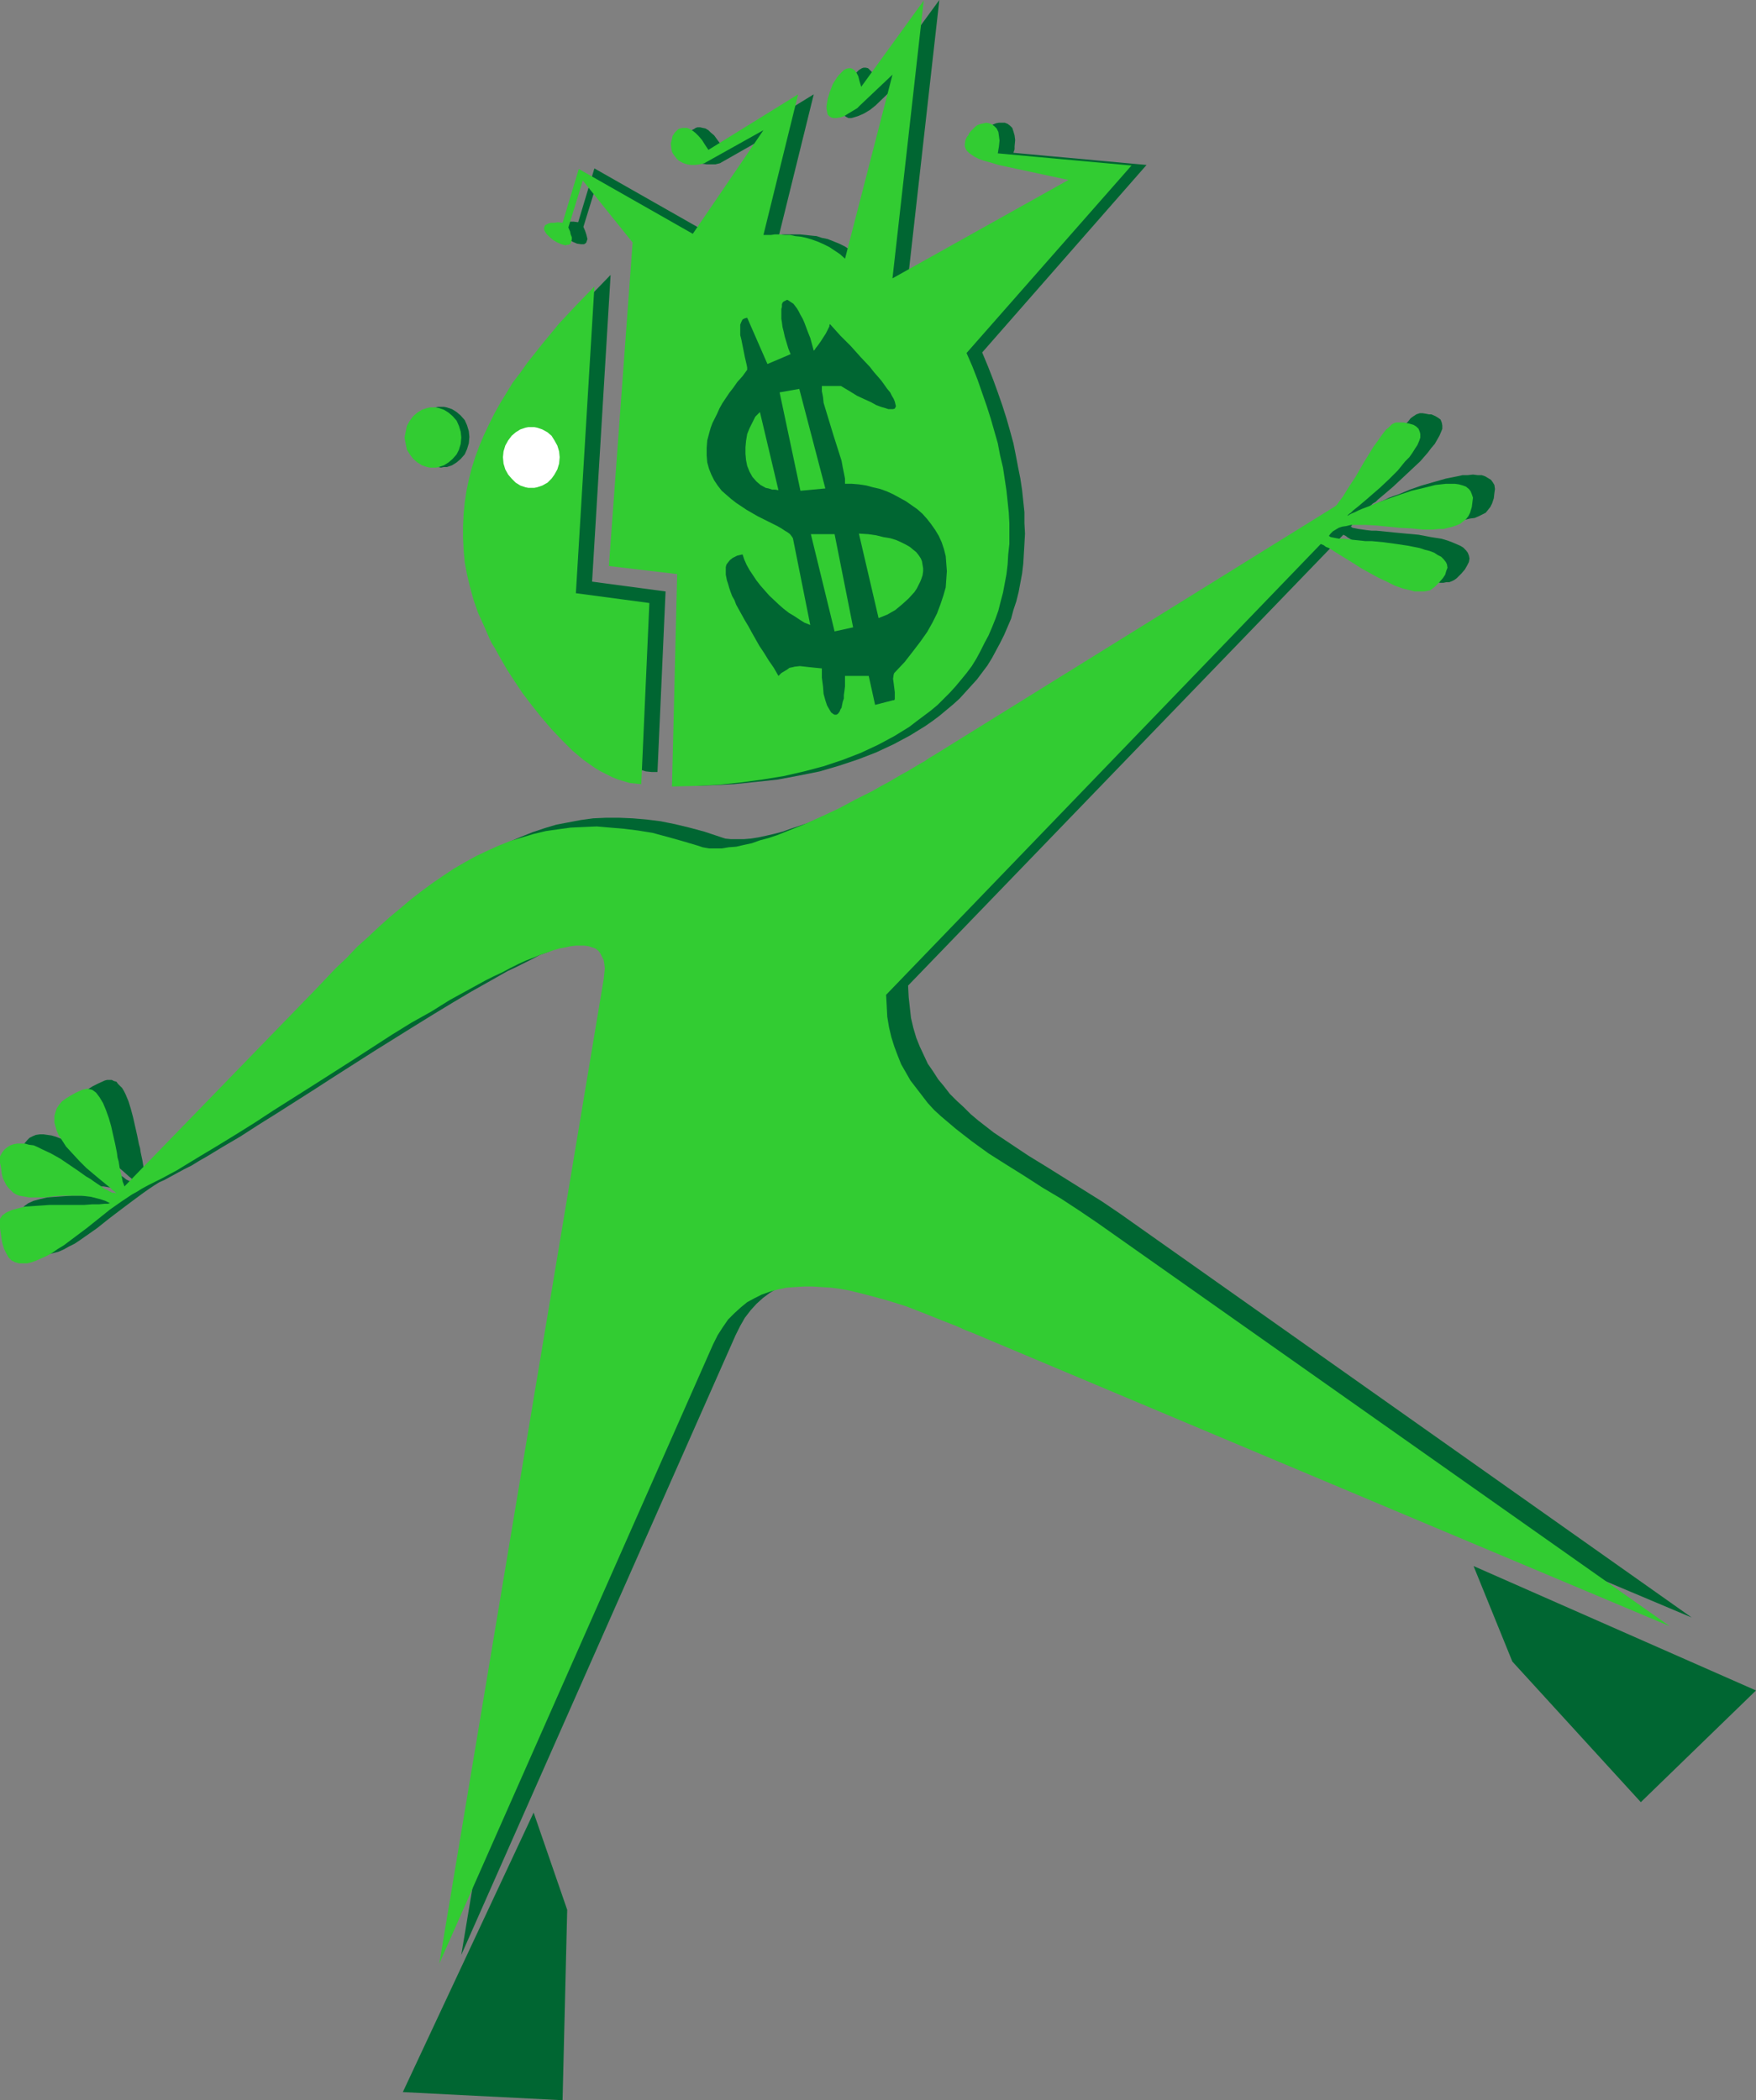 <?xml version="1.0" encoding="UTF-8" standalone="no"?>
<svg
   version="1.0"
   width="129.724mm"
   height="155.166mm"
   id="svg16"
   sodipodi:docname="Money Man.wmf"
   xmlns:inkscape="http://www.inkscape.org/namespaces/inkscape"
   xmlns:sodipodi="http://sodipodi.sourceforge.net/DTD/sodipodi-0.dtd"
   xmlns="http://www.w3.org/2000/svg"
   xmlns:svg="http://www.w3.org/2000/svg">
  <rect width="100%" height="100%" fill="#808080" stroke="none"/>
  <sodipodi:namedview
     id="namedview16"
     pagecolor="#ffffff"
     bordercolor="#000000"
     borderopacity="0.25"
     inkscape:showpageshadow="2"
     inkscape:pageopacity="0.0"
     inkscape:pagecheckerboard="0"
     inkscape:deskcolor="#d1d1d1"
     inkscape:document-units="mm" />
  <defs
     id="defs1">
    <pattern
       id="WMFhbasepattern"
       patternUnits="userSpaceOnUse"
       width="6"
       height="6"
       x="0"
       y="0" />
  </defs>
  <path
     style="fill:#006632;fill-opacity:1;fill-rule:evenodd;stroke:none"
     d="m 123.139,113.606 h 0.808 l 0.808,0.162 1.454,0.485 1.293,0.808 1.131,0.97 1.131,1.293 0.646,1.454 0.485,1.616 0.162,1.616 -0.162,1.778 -0.485,1.616 -0.646,1.454 -1.131,1.293 -1.131,0.97 -1.293,0.808 -1.454,0.485 h -0.808 l -0.808,0.162 -0.808,-0.162 h -0.808 l -1.454,-0.485 -1.293,-0.808 -1.131,-0.97 -0.97,-1.293 -0.808,-1.454 -0.323,-1.616 -0.323,-1.778 0.323,-1.616 0.323,-1.616 0.808,-1.454 0.97,-1.293 1.131,-0.97 1.293,-0.808 1.454,-0.485 0.808,-0.162 z"
     id="path1" />
  <path
     style="fill:#006632;fill-opacity:1;fill-rule:evenodd;stroke:none"
     d="m 165.317,162.41 5.171,-85.649 -5.01,5.171 -4.848,5.171 -4.686,5.494 -4.202,5.494 -2.101,2.747 -1.939,2.747 -1.778,2.909 -1.778,2.909 -1.616,2.909 -1.616,2.909 -1.293,3.07 -1.293,3.07 -1.131,3.07 -0.97,3.07 -0.808,3.07 -0.646,3.232 -0.646,3.232 -0.323,3.232 -0.162,3.232 v 3.394 l 0.323,3.394 0.323,3.394 0.646,3.394 0.808,3.555 0.97,3.555 1.293,3.555 1.454,3.717 1.778,3.555 0.646,1.293 0.646,1.454 1.616,2.909 1.939,3.07 2.101,3.232 2.262,3.232 2.586,3.555 2.586,3.232 2.747,3.232 2.909,3.232 3.07,2.747 3.07,2.747 1.616,1.131 1.616,1.131 1.616,0.97 1.616,0.808 1.616,0.808 1.616,0.646 1.616,0.485 1.616,0.485 1.616,0.162 h 1.616 l 2.262,-50.42 z"
     id="path2" />
  <path
     style="fill:#006632;fill-opacity:1;fill-rule:evenodd;stroke:none"
     d="m 227.209,26.341 -25.048,15.352 -0.97,-1.454 -0.97,-1.293 -0.808,-1.131 -0.97,-0.808 -0.646,-0.646 -0.808,-0.485 -0.808,-0.162 -0.646,-0.162 h -0.808 l -0.485,0.162 -0.485,0.323 -0.646,0.323 -0.323,0.485 -0.323,0.485 -0.323,0.646 -0.162,0.646 -0.323,1.293 0.162,1.454 0.485,1.454 0.323,0.646 0.485,0.646 0.646,0.485 0.646,0.485 0.808,0.323 0.97,0.323 1.131,0.162 h 1.131 1.293 l 1.293,-0.323 16.483,-9.373 -19.715,28.927 -31.835,-18.099 -4.525,15.029 -1.293,-0.162 h -1.131 l -0.808,0.162 -0.646,0.162 -0.646,0.323 -0.323,0.162 -0.162,0.485 -0.162,0.323 v 0.323 l 0.162,0.485 0.485,0.808 0.97,0.97 0.97,0.808 1.131,0.646 1.131,0.485 1.131,0.162 h 0.485 0.323 l 0.323,-0.162 0.323,-0.323 0.162,-0.485 0.162,-0.485 -0.162,-0.646 -0.162,-0.646 -0.323,-0.97 -0.485,-1.131 4.04,-13.09 14.059,17.291 -6.626,90.335 19.069,2.262 -1.454,59.308 6.464,-0.162 6.464,-0.323 6.302,-0.646 5.979,-0.646 5.979,-1.131 5.656,-1.131 5.494,-1.616 5.333,-1.778 5.01,-1.939 4.848,-2.262 4.525,-2.424 4.202,-2.586 2.101,-1.454 1.939,-1.454 1.939,-1.616 1.939,-1.616 1.778,-1.616 1.616,-1.778 1.616,-1.778 1.616,-1.778 1.454,-1.939 1.454,-1.939 1.293,-2.101 1.131,-2.101 1.131,-2.101 1.131,-2.262 0.97,-2.262 0.97,-2.262 0.646,-2.424 0.808,-2.424 0.646,-2.586 0.485,-2.586 0.485,-2.586 0.323,-2.747 0.162,-2.747 0.162,-2.747 0.162,-2.909 -0.162,-2.909 v -3.07 l -0.323,-3.07 -0.323,-3.07 -0.485,-3.232 -0.646,-3.232 -0.646,-3.394 -0.646,-3.232 -0.97,-3.555 -0.97,-3.394 -1.131,-3.555 -1.293,-3.717 -1.293,-3.555 -1.454,-3.717 -1.616,-3.878 45.894,-52.359 -37.168,-3.394 0.323,-0.97 v -0.808 l 0.162,-1.778 -0.162,-1.293 -0.323,-1.131 -0.323,-0.97 -0.646,-0.646 -0.646,-0.485 -0.808,-0.323 h -0.808 -0.808 l -0.808,0.162 -0.808,0.323 -0.808,0.485 -0.646,0.646 -0.485,0.646 -0.485,0.808 -0.485,0.808 -0.485,0.97 -0.162,0.97 v 0.646 l 0.162,0.646 0.323,0.485 0.646,0.646 0.646,0.485 0.97,0.646 1.131,0.485 1.616,0.646 1.778,0.485 2.101,0.646 19.554,4.363 L 253.55,77.569 262.276,0 l -17.614,24.079 -0.323,-1.616 -0.323,-1.293 -0.485,-0.97 -0.646,-0.646 -0.485,-0.485 -0.646,-0.162 h -0.646 l -0.485,0.162 -0.808,0.485 -0.485,0.485 -0.646,0.646 -0.646,0.808 -1.131,1.778 -0.808,2.101 -0.808,2.101 -0.162,0.97 v 0.97 0.808 0.808 l 0.323,0.646 0.323,0.646 0.485,0.323 0.646,0.323 h 0.808 l 1.131,-0.323 0.97,-0.323 1.454,-0.646 1.616,-0.97 0.808,-0.646 0.808,-0.646 9.05,-8.726 -13.251,51.389 -1.454,-1.293 -1.454,-0.97 -1.454,-0.97 -1.616,-0.808 -1.616,-0.646 -1.616,-0.646 -1.616,-0.323 -1.454,-0.485 -1.616,-0.162 -1.454,-0.162 -1.616,-0.162 h -1.293 -1.293 -1.131 -1.131 l -0.97,0.162 z"
     id="path3" />
  <path
     style="fill:#006632;fill-opacity:1;fill-rule:evenodd;stroke:none"
     d="m 253.55,275.208 121.523,-125.888 0.646,0.323 0.646,0.485 0.808,0.485 0.808,0.485 1.939,1.131 1.939,1.293 2.262,1.293 2.262,1.293 4.686,2.747 2.424,1.131 2.262,0.97 2.262,0.808 2.101,0.646 0.97,0.162 0.97,0.162 h 0.97 l 0.808,-0.162 h 0.808 l 0.808,-0.323 0.646,-0.323 0.646,-0.485 1.293,-1.293 0.97,-1.131 0.646,-1.131 0.485,-0.97 0.162,-0.97 -0.162,-0.808 -0.323,-0.808 -0.485,-0.646 -0.808,-0.808 -0.808,-0.485 -1.131,-0.485 -1.131,-0.485 -1.293,-0.485 -1.616,-0.485 -3.07,-0.485 -3.394,-0.646 -3.555,-0.323 -3.394,-0.323 -1.616,-0.162 -1.616,-0.162 -1.616,-0.162 h -1.293 l -1.454,-0.162 -1.131,-0.162 -1.131,-0.162 -0.808,-0.162 -0.808,-0.162 -0.485,-0.323 0.485,-0.646 0.646,-0.646 0.808,-0.485 0.808,-0.485 1.131,-0.323 0.97,-0.162 1.293,-0.162 1.293,-0.162 h 2.747 l 3.07,0.162 3.232,0.323 3.232,0.323 3.394,0.323 3.07,0.162 h 3.07 l 1.454,-0.162 h 1.293 l 1.293,-0.323 1.293,-0.162 1.131,-0.485 0.97,-0.485 0.97,-0.485 0.646,-0.808 0.646,-0.808 0.485,-0.97 0.485,-1.454 0.162,-1.454 0.162,-1.131 -0.162,-1.131 -0.485,-0.808 -0.485,-0.646 -0.808,-0.485 -0.808,-0.485 -0.97,-0.323 h -1.131 l -1.293,-0.162 -1.454,0.162 h -1.454 l -1.454,0.323 -3.232,0.646 -3.394,0.97 -3.394,0.97 -3.232,1.131 -3.07,1.293 -1.454,0.485 -1.293,0.485 -1.293,0.646 -1.131,0.485 -0.808,0.485 -0.97,0.323 -0.646,0.323 -0.485,0.162 v 0 -0.162 l 0.323,-0.162 0.485,-0.485 0.808,-0.485 0.646,-0.646 0.97,-0.808 0.97,-0.808 1.131,-0.97 1.131,-0.97 2.424,-2.262 2.586,-2.424 2.586,-2.424 2.101,-2.424 0.97,-1.293 0.97,-1.131 0.646,-1.131 0.646,-1.131 0.485,-1.131 0.323,-0.808 v -0.97 l -0.162,-0.808 -0.323,-0.808 -0.646,-0.485 -0.808,-0.485 -1.131,-0.485 h -0.646 l -0.808,-0.162 -0.97,-0.162 h -0.808 l -0.485,0.162 -0.485,0.162 -0.485,0.323 -0.485,0.323 -0.646,0.485 -0.485,0.646 -1.131,1.293 -1.293,1.778 -1.293,1.778 -2.586,4.04 -2.424,4.202 -1.131,1.939 -1.131,1.939 -1.131,1.454 -0.97,1.454 -0.485,0.485 -0.323,0.485 -0.323,0.323 -0.323,0.323 -111.989,69.489 -1.131,0.646 -1.293,0.808 -1.454,0.808 -1.454,0.97 -1.778,0.97 -1.778,0.97 -1.778,1.131 -2.101,1.131 -2.101,1.293 -2.101,1.131 -4.686,2.424 -4.686,2.424 -4.848,2.262 -5.171,2.262 -4.848,2.101 -2.424,0.808 -2.424,0.808 -2.262,0.808 -2.424,0.646 -2.101,0.485 -2.262,0.485 -2.101,0.323 -1.939,0.162 h -1.778 -1.778 l -1.616,-0.162 -1.454,-0.485 -4.363,-1.454 -4.202,-1.131 -4.04,-0.97 -4.04,-0.808 -3.878,-0.485 -3.878,-0.323 -3.717,-0.162 h -3.717 l -3.555,0.162 -3.555,0.485 -3.394,0.646 -3.394,0.646 -3.232,0.97 -3.394,1.131 -3.232,1.293 -3.07,1.293 -3.232,1.616 -3.07,1.616 -3.07,1.778 -3.07,1.939 -3.07,2.101 -2.909,2.262 -3.07,2.262 -2.909,2.586 -3.07,2.586 -2.909,2.586 -3.07,2.747 -2.909,2.909 -3.07,2.909 -3.07,3.07 -6.141,6.302 -52.843,54.46 -0.162,-0.485 -0.162,-0.646 -0.485,-1.616 -0.323,-1.939 -0.485,-2.262 -0.162,-1.131 -0.323,-1.131 -0.485,-2.424 -1.131,-5.01 -0.646,-2.424 -0.646,-2.101 -0.808,-1.939 -0.485,-0.97 -0.485,-0.808 -0.646,-0.646 -0.485,-0.485 -0.485,-0.646 -0.646,-0.162 -0.646,-0.323 h -0.646 -0.646 l -0.646,0.162 -1.778,0.808 -1.616,0.808 -1.293,0.808 -0.97,0.97 -0.808,0.97 -0.646,0.808 -0.485,1.131 -0.323,0.97 v 0.97 l 0.162,1.131 0.162,1.131 0.323,0.97 0.485,1.131 0.646,0.97 1.454,2.262 1.778,2.101 1.939,1.939 2.101,2.101 2.101,1.778 1.939,1.616 1.616,1.454 0.808,0.646 0.808,0.485 0.485,0.646 0.485,0.323 h -0.485 l -0.485,-0.162 -0.808,-0.323 -0.646,-0.323 -0.97,-0.485 -0.808,-0.646 -1.939,-1.293 -1.131,-0.646 -1.131,-0.808 -2.262,-1.616 -5.01,-3.394 -2.586,-1.454 -2.424,-1.131 -1.131,-0.485 -1.293,-0.485 -1.131,-0.323 -1.131,-0.162 -1.131,-0.162 h -0.97 l -1.131,0.162 -0.808,0.323 -0.97,0.485 -0.646,0.646 -0.808,0.97 -0.646,0.97 0.162,1.778 0.162,1.616 0.323,1.454 0.323,1.293 0.323,1.131 0.485,0.97 0.646,0.646 0.646,0.808 0.646,0.485 0.808,0.485 0.808,0.323 0.97,0.323 1.939,0.162 2.101,0.162 1.131,-0.162 h 1.131 l 2.424,-0.162 2.586,-0.162 2.586,-0.162 h 2.586 l 2.747,0.485 1.293,0.162 1.293,0.323 1.293,0.485 1.293,0.646 -0.485,0.162 H 35.552 l -1.616,0.162 -1.939,0.162 h -2.101 -4.686 -5.01 l -2.424,0.162 -2.262,0.162 -2.262,0.162 -2.101,0.485 -1.778,0.485 -1.454,0.646 -1.131,0.808 -0.323,0.485 -0.323,0.485 v 1.454 l 0.162,1.131 v 1.293 l 0.323,2.101 0.162,0.808 0.485,1.616 0.646,1.293 0.646,1.131 0.97,0.808 0.808,0.485 1.131,0.323 1.131,0.162 1.131,-0.162 1.293,-0.323 1.293,-0.323 1.454,-0.646 1.454,-0.808 1.616,-0.808 1.454,-0.97 1.616,-1.131 3.232,-2.262 3.232,-2.586 3.394,-2.586 3.232,-2.424 3.07,-2.262 1.616,-1.131 1.454,-0.97 1.293,-0.808 1.454,-0.646 1.778,-0.97 1.778,-0.97 2.101,-1.131 1.939,-0.97 2.101,-1.293 2.262,-1.293 4.525,-2.747 4.686,-2.747 5.01,-3.232 5.171,-3.232 5.333,-3.394 5.333,-3.394 5.494,-3.555 11.15,-7.11 11.15,-6.949 5.494,-3.394 5.333,-3.232 5.171,-3.07 5.171,-2.909 4.848,-2.747 2.424,-1.131 2.262,-1.131 2.262,-1.131 2.101,-1.131 2.262,-0.808 1.939,-0.97 1.939,-0.808 1.939,-0.646 1.778,-0.646 1.778,-0.485 1.616,-0.323 1.454,-0.323 1.454,-0.162 h 1.293 1.293 l 1.131,0.162 0.97,0.323 0.808,0.485 0.808,0.485 0.646,0.646 0.485,0.97 0.323,0.97 0.162,1.131 0.162,1.293 -0.162,1.454 -0.162,1.454 -45.894,275.046 76.598,-173.075 1.293,-2.586 1.293,-2.262 1.616,-2.101 1.616,-1.778 1.778,-1.616 1.939,-1.454 1.939,-1.131 2.101,-0.97 2.101,-0.808 2.262,-0.646 2.424,-0.323 2.424,-0.323 2.424,-0.162 h 2.424 l 2.586,0.162 2.586,0.162 2.586,0.485 2.586,0.485 5.333,1.131 5.171,1.454 5.171,1.778 5.01,1.778 4.848,1.939 4.525,1.778 2.101,0.97 2.101,0.808 194.728,82.094 -159.661,-112.798 -5.01,-3.394 -5.171,-3.232 -5.171,-3.232 -5.171,-3.232 -5.01,-3.07 -4.848,-3.232 -4.848,-3.232 -4.363,-3.394 -2.101,-1.778 -1.939,-1.939 -1.939,-1.778 -1.939,-1.939 -1.616,-2.101 -1.616,-1.939 -1.454,-2.262 -1.454,-2.101 -1.131,-2.424 -1.131,-2.424 -0.97,-2.424 -0.808,-2.747 -0.646,-2.747 -0.323,-2.909 -0.323,-2.909 z"
     id="path4" />
  <path
     style="fill:#32cc32;fill-opacity:1;fill-rule:evenodd;stroke:none"
     d="m 247.409,277.793 121.361,-125.888 0.808,0.323 0.646,0.485 0.808,0.323 0.808,0.485 1.778,1.131 2.101,1.293 2.101,1.293 2.262,1.454 4.686,2.586 2.424,1.131 2.262,1.131 2.262,0.808 2.101,0.485 1.131,0.323 h 0.97 0.808 0.97 l 0.808,-0.162 0.808,-0.162 0.646,-0.485 0.646,-0.485 1.293,-1.293 0.97,-1.131 0.646,-0.97 0.323,-1.131 0.323,-0.808 -0.162,-0.97 -0.323,-0.646 -0.646,-0.808 -0.646,-0.646 -0.97,-0.485 -0.97,-0.646 -1.293,-0.485 -1.293,-0.323 -1.454,-0.485 -3.232,-0.646 -3.232,-0.485 -3.555,-0.485 -3.394,-0.323 h -1.778 l -1.454,-0.162 -1.616,-0.162 -1.454,-0.162 -1.293,-0.162 h -1.293 l -0.97,-0.162 -0.808,-0.162 -0.808,-0.162 -0.485,-0.323 0.485,-0.646 0.646,-0.646 0.808,-0.485 0.808,-0.485 0.97,-0.323 1.131,-0.162 1.293,-0.323 h 1.293 2.747 l 3.07,0.162 1.616,0.162 1.616,0.162 3.232,0.323 3.232,0.162 3.232,0.323 h 3.07 l 1.454,-0.162 h 1.293 l 1.293,-0.323 1.293,-0.323 0.97,-0.323 1.131,-0.485 0.808,-0.646 0.808,-0.646 0.646,-0.808 0.485,-0.97 0.485,-1.616 0.162,-1.293 0.162,-1.293 -0.323,-0.97 -0.323,-0.808 -0.485,-0.646 -0.808,-0.646 -0.808,-0.323 -1.131,-0.323 -1.131,-0.162 h -1.131 -1.454 l -1.454,0.162 -1.454,0.162 -3.232,0.808 -3.394,0.808 -3.394,1.131 -3.232,1.131 -3.07,1.131 -1.454,0.646 -1.293,0.485 -1.293,0.485 -1.131,0.485 -0.97,0.485 -0.808,0.323 -0.646,0.323 -0.485,0.323 h -0.162 l 0.162,-0.162 0.323,-0.323 0.485,-0.323 0.646,-0.646 0.808,-0.646 0.808,-0.646 1.131,-0.97 0.97,-0.808 1.293,-1.131 2.424,-2.101 2.586,-2.424 2.424,-2.424 2.101,-2.586 1.131,-1.131 0.808,-1.131 0.808,-1.293 0.646,-0.97 0.485,-1.131 0.323,-0.97 v -0.97 l -0.162,-0.646 -0.323,-0.808 -0.646,-0.646 -0.808,-0.485 -1.131,-0.323 -0.808,-0.162 -0.808,-0.162 h -0.808 -0.97 -0.323 l -0.485,0.162 -0.646,0.323 -0.485,0.485 -0.485,0.485 -0.646,0.485 -1.131,1.454 -1.131,1.616 -1.293,1.778 -2.586,4.202 -2.424,4.202 -1.293,1.939 -1.131,1.778 -0.97,1.616 -0.97,1.293 -0.485,0.646 -0.323,0.485 -0.323,0.323 -0.485,0.323 -111.989,69.489 -1.131,0.646 -1.131,0.808 -1.454,0.808 -1.616,0.97 -1.616,0.97 -1.778,0.97 -1.939,1.131 -1.939,1.131 -2.101,1.131 -2.262,1.293 -4.525,2.262 -4.848,2.586 -4.848,2.262 -5.01,2.262 -4.848,1.939 -2.424,0.97 -2.424,0.808 -2.424,0.646 -2.262,0.808 -2.262,0.485 -2.101,0.485 -2.101,0.162 -1.939,0.323 h -1.939 -1.616 l -1.778,-0.323 -1.454,-0.485 -4.363,-1.293 -4.04,-1.131 -4.202,-1.131 -4.04,-0.646 -3.878,-0.485 -3.878,-0.323 -3.717,-0.323 -3.717,0.162 -3.555,0.162 -3.555,0.485 -3.394,0.485 -3.394,0.808 -3.232,0.97 -3.232,0.97 -3.232,1.293 -3.232,1.454 -3.07,1.454 -3.232,1.778 -3.07,1.778 -2.909,1.939 -3.07,2.101 -3.07,2.262 -2.909,2.262 -3.07,2.586 -2.909,2.424 -3.07,2.747 -2.909,2.747 -3.07,2.747 -2.909,3.07 -3.07,2.909 -6.141,6.464 -52.843,54.46 -0.162,-0.485 -0.323,-0.808 -0.323,-1.616 -0.485,-1.939 -0.323,-2.101 -0.323,-1.131 -0.162,-1.293 -0.485,-2.424 -1.131,-5.01 -0.646,-2.262 -0.808,-2.262 -0.808,-1.939 -0.485,-0.808 -0.485,-0.808 -0.485,-0.646 -0.485,-0.646 -0.646,-0.485 -0.485,-0.323 -0.646,-0.162 -0.646,-0.162 -0.646,0.162 -0.808,0.162 -1.778,0.808 -1.454,0.808 -1.293,0.808 -1.131,0.808 -0.808,0.97 -0.646,0.97 -0.323,0.97 -0.323,1.131 v 0.97 0.97 l 0.323,1.131 0.323,1.131 0.485,1.131 0.646,0.97 1.454,2.262 1.778,1.939 1.939,2.101 1.939,1.939 2.101,1.778 1.939,1.616 1.778,1.454 0.808,0.646 0.646,0.646 0.646,0.485 0.485,0.485 -0.485,-0.162 h -0.646 l -0.646,-0.323 -0.808,-0.485 -0.808,-0.323 -0.808,-0.646 -1.939,-1.293 -1.131,-0.808 -1.131,-0.646 -2.262,-1.616 -5.01,-3.394 -2.586,-1.454 -2.424,-1.131 -1.293,-0.646 -1.131,-0.485 -1.293,-0.162 -1.131,-0.323 H 5.979 4.848 l -0.97,0.162 -0.97,0.323 -0.808,0.485 -0.808,0.646 -0.646,0.808 L 0,322.88 v 1.778 l 0.323,1.616 0.162,1.454 0.323,1.293 0.485,0.97 0.485,0.97 0.646,0.808 0.646,0.646 0.646,0.646 0.808,0.485 0.808,0.323 0.97,0.162 1.778,0.323 h 2.262 1.131 1.131 l 2.424,-0.323 2.424,-0.162 h 2.586 2.747 l 2.586,0.323 1.293,0.323 1.293,0.323 1.454,0.485 1.293,0.646 -0.646,0.162 h -0.808 l -1.616,0.162 h -1.939 l -2.101,0.162 h -4.686 -5.01 l -2.262,0.162 -2.424,0.162 -2.262,0.162 -1.939,0.485 -1.778,0.485 -1.454,0.646 -1.131,0.808 L 0.323,339.848 0,340.333 v 1.293 1.293 l 0.162,1.131 0.162,1.131 0.162,1.131 0.162,0.808 0.485,1.616 0.646,1.293 0.646,1.131 0.808,0.808 0.97,0.485 1.131,0.323 h 0.97 1.293 l 1.293,-0.323 1.293,-0.485 1.454,-0.646 1.454,-0.646 1.454,-0.808 1.616,-1.131 1.616,-0.97 3.232,-2.424 3.232,-2.424 3.232,-2.586 3.232,-2.586 3.232,-2.262 1.454,-0.97 1.454,-0.97 1.454,-0.808 1.293,-0.808 1.778,-0.97 1.939,-0.97 1.939,-0.97 2.101,-1.131 2.101,-1.131 2.101,-1.293 4.525,-2.747 4.848,-2.909 5.01,-3.07 5.171,-3.232 5.171,-3.394 10.989,-6.949 11.15,-7.11 10.989,-7.11 5.494,-3.394 5.494,-3.07 5.171,-3.232 5.01,-2.747 5.01,-2.747 2.262,-1.131 2.424,-1.131 2.101,-1.131 2.262,-1.131 2.101,-0.97 2.101,-0.808 1.939,-0.808 1.939,-0.646 1.778,-0.646 1.616,-0.485 1.778,-0.323 1.454,-0.323 1.454,-0.162 h 1.293 1.131 l 1.131,0.162 0.97,0.323 0.97,0.323 0.808,0.646 0.485,0.646 0.485,0.97 0.485,0.97 0.162,0.97 0.162,1.293 -0.162,1.616 -0.162,1.454 -45.894,274.884 76.437,-172.914 1.293,-2.586 1.454,-2.262 1.454,-2.101 1.778,-1.778 1.778,-1.616 1.778,-1.454 2.101,-1.131 1.939,-0.97 2.262,-0.808 2.262,-0.646 2.424,-0.485 2.262,-0.162 2.586,-0.162 h 2.424 l 2.586,0.162 2.586,0.162 2.424,0.323 2.747,0.485 5.171,1.293 5.333,1.454 5.171,1.616 5.01,1.939 4.848,1.939 4.525,1.778 2.101,0.97 2.101,0.808 v 0 l 194.728,81.932 -159.822,-112.636 -5.01,-3.394 -5.171,-3.394 -5.171,-3.07 -5.01,-3.232 -5.171,-3.232 -4.848,-3.07 -4.686,-3.394 -4.363,-3.394 -2.101,-1.778 -2.101,-1.778 -1.939,-1.778 -1.778,-1.939 -1.616,-2.101 -1.616,-2.101 -1.616,-2.101 -1.293,-2.262 -1.293,-2.262 -0.97,-2.424 -0.97,-2.586 -0.808,-2.586 -0.646,-2.747 -0.485,-2.909 -0.162,-3.07 z"
     id="path5" />
  <path
     style="fill:#32cc32;fill-opacity:1;fill-rule:evenodd;stroke:none"
     d="m 222.846,26.341 -25.048,15.514 -0.97,-1.454 -0.808,-1.293 -0.97,-1.131 -0.808,-0.808 -0.808,-0.646 -0.808,-0.485 -0.808,-0.323 h -0.646 -0.646 l -0.646,0.162 -0.485,0.162 -0.485,0.485 -0.485,0.485 -0.323,0.485 -0.323,0.485 -0.162,0.808 -0.323,1.293 0.162,1.454 0.162,0.808 0.323,0.646 0.485,0.646 0.485,0.646 0.485,0.485 0.808,0.485 0.646,0.323 0.97,0.323 1.131,0.162 h 1.131 l 1.293,-0.162 1.293,-0.323 16.483,-9.211 -19.715,28.927 -31.835,-18.099 -4.525,15.029 -1.293,-0.162 -1.131,0.162 h -0.808 l -0.646,0.162 -0.646,0.323 -0.323,0.162 -0.162,0.323 -0.162,0.485 v 0.323 l 0.162,0.485 0.485,0.808 0.97,0.97 0.97,0.808 1.131,0.646 1.131,0.485 1.131,0.323 0.485,-0.162 h 0.323 l 0.485,-0.162 0.162,-0.323 0.162,-0.485 0.162,-0.485 v -0.646 l -0.323,-0.808 -0.162,-0.808 -0.485,-1.131 4.04,-13.09 13.898,17.291 -6.626,90.335 19.069,2.262 -1.454,59.308 6.626,-0.162 6.302,-0.323 6.302,-0.646 5.979,-0.808 5.979,-0.97 5.656,-1.293 5.494,-1.454 5.333,-1.778 5.01,-1.939 4.848,-2.262 4.525,-2.424 4.202,-2.586 2.101,-1.616 1.939,-1.454 1.939,-1.454 1.939,-1.616 1.778,-1.778 1.616,-1.616 1.616,-1.778 1.616,-1.939 1.454,-1.778 1.454,-1.939 1.293,-2.101 1.131,-2.101 1.131,-2.262 1.131,-2.101 0.97,-2.262 0.97,-2.424 0.808,-2.262 0.646,-2.586 0.646,-2.424 0.485,-2.586 0.485,-2.586 0.323,-2.747 0.162,-2.747 0.323,-2.909 v -2.747 -3.07 l -0.162,-2.909 -0.323,-3.07 -0.323,-3.07 -0.485,-3.232 -0.485,-3.232 -0.808,-3.394 -0.646,-3.394 -0.97,-3.394 -0.97,-3.394 -1.131,-3.555 -1.293,-3.717 -1.293,-3.717 -1.454,-3.717 -1.616,-3.717 46.056,-52.359 -37.33,-3.394 0.162,-0.97 0.162,-0.97 0.162,-1.616 -0.162,-1.293 -0.162,-1.131 -0.485,-0.97 -0.646,-0.646 -0.646,-0.485 -0.808,-0.323 -0.808,-0.162 -0.646,0.162 -0.808,0.162 -0.97,0.323 -0.646,0.485 -0.646,0.646 -0.646,0.646 -0.485,0.646 -0.162,0.485 -0.323,0.323 -0.485,0.97 -0.162,1.131 v 0.646 l 0.162,0.485 0.323,0.646 0.646,0.646 0.646,0.485 0.97,0.646 1.293,0.646 1.454,0.485 1.778,0.485 2.101,0.646 19.554,4.202 -49.126,27.472 8.726,-77.569 -17.453,24.079 -0.485,-1.616 -0.323,-1.293 -0.485,-0.97 -0.485,-0.646 -0.646,-0.485 -0.485,-0.162 h -0.646 l -0.646,0.162 -0.646,0.323 -0.646,0.646 -0.646,0.646 -0.646,0.808 -1.131,1.778 -0.808,2.101 -0.646,2.101 -0.162,0.97 -0.162,0.97 v 0.808 l 0.162,0.808 0.162,0.808 0.485,0.485 0.485,0.323 0.646,0.162 h 0.808 l 0.97,-0.162 1.131,-0.323 1.293,-0.808 0.808,-0.485 0.808,-0.485 0.808,-0.485 0.808,-0.808 9.05,-8.565 -13.251,51.389 -1.454,-1.293 -1.454,-0.97 -1.454,-0.97 -1.616,-0.808 -1.454,-0.646 -1.778,-0.646 -1.616,-0.485 -1.454,-0.323 -1.616,-0.162 -1.454,-0.323 h -1.454 l -1.454,-0.162 h -1.293 l -1.131,0.162 h -1.131 -0.97 z"
     id="path6" />
  <path
     style="fill:#32cc32;fill-opacity:1;fill-rule:evenodd;stroke:none"
     d="m 160.792,165.642 5.171,-85.649 -5.01,5.171 -4.848,5.171 -4.525,5.494 -4.363,5.494 -1.939,2.747 -2.101,2.747 -1.778,2.909 -1.778,2.909 -1.616,2.909 -1.454,2.909 -1.454,3.07 -1.293,3.07 -1.131,3.07 -0.97,3.07 -0.808,3.232 -0.646,3.07 -0.485,3.232 -0.323,3.232 -0.162,3.394 v 3.232 l 0.162,3.394 0.323,3.555 0.646,3.394 0.808,3.394 0.97,3.555 1.293,3.717 1.616,3.555 1.616,3.717 0.646,1.293 0.808,1.293 1.616,2.909 1.778,3.07 2.101,3.232 2.262,3.394 2.586,3.394 2.586,3.232 2.747,3.232 3.07,3.232 2.909,2.909 3.07,2.586 1.616,1.131 1.616,1.131 1.616,0.97 1.616,0.808 1.616,0.808 1.616,0.646 1.616,0.485 1.616,0.485 1.616,0.162 1.616,0.162 2.262,-50.581 z"
     id="path7" />
  <path
     style="fill:#006632;fill-opacity:1;fill-rule:evenodd;stroke:none"
     d="m 208.625,88.719 5.656,12.928 6.464,-2.747 -0.646,-1.616 -0.485,-1.616 -0.485,-1.616 -0.323,-1.454 -0.323,-1.293 -0.162,-1.293 -0.162,-0.97 v -0.97 -1.778 l 0.162,-0.646 v -0.646 l 0.162,-0.485 0.323,-0.323 0.323,-0.162 0.323,-0.162 0.323,-0.162 0.323,0.162 0.485,0.323 0.485,0.323 0.485,0.323 0.485,0.646 0.485,0.646 0.485,0.808 0.485,0.97 0.646,1.131 0.485,1.131 0.485,1.293 0.485,1.293 0.646,1.616 0.485,1.778 0.485,1.778 0.323,-0.323 0.162,-0.323 0.646,-0.808 0.808,-1.131 1.454,-2.262 0.485,-0.97 0.485,-0.97 v -0.323 l 0.162,-0.323 2.909,3.232 2.909,2.909 2.747,3.07 2.586,2.747 1.131,1.454 1.131,1.293 0.97,1.131 0.808,1.131 0.808,1.131 0.808,0.97 0.485,0.97 0.485,0.808 0.323,0.808 0.162,0.646 0.162,0.646 -0.162,0.323 -0.162,0.323 -0.485,0.162 h -0.485 -0.808 l -0.97,-0.323 -1.131,-0.323 -1.293,-0.485 -1.454,-0.808 -1.778,-0.808 -2.101,-0.97 -2.101,-1.293 -2.424,-1.454 h -3.555 -0.97 -0.485 -0.323 v 0 1.454 l 0.323,1.616 0.162,1.616 0.485,1.616 1.131,3.717 1.131,3.717 1.131,3.555 1.131,3.555 0.323,1.778 0.323,1.616 0.323,1.616 v 1.454 h 1.939 l 1.939,0.162 2.101,0.323 1.778,0.485 2.101,0.485 1.778,0.646 1.778,0.808 1.778,0.97 1.778,0.97 1.616,1.131 1.616,1.131 1.454,1.293 1.293,1.454 1.131,1.454 1.131,1.616 0.97,1.616 0.808,1.778 0.646,1.939 0.485,1.939 0.162,2.101 0.162,2.101 -0.162,2.262 -0.162,2.262 -0.646,2.262 -0.808,2.424 -0.97,2.586 -1.293,2.586 -1.454,2.586 -1.939,2.747 -2.101,2.747 -2.262,2.909 -2.747,2.909 -0.162,0.162 -0.162,0.485 -0.162,1.131 0.162,1.131 0.162,1.293 0.162,1.293 v 1.131 0.485 0.323 l -0.162,0.323 h -0.323 l -5.01,1.293 -1.778,-8.08 h -6.626 v 1.454 1.454 l -0.162,1.293 -0.162,1.131 v 0.97 l -0.323,0.97 -0.162,0.808 -0.162,0.808 -0.323,0.485 -0.162,0.485 -0.323,0.485 -0.323,0.323 -0.323,0.162 h -0.162 -0.323 l -0.323,-0.162 -0.646,-0.485 -0.485,-0.808 -0.646,-1.131 -0.485,-1.454 -0.485,-1.778 -0.162,-2.101 -0.323,-2.424 v -2.586 l -1.616,-0.162 -1.616,-0.162 -1.454,-0.162 -1.454,-0.162 -1.454,0.162 -0.646,0.162 -0.808,0.162 -0.646,0.485 -0.808,0.485 -0.808,0.485 -0.808,0.808 -1.293,-2.262 -1.454,-2.101 -1.293,-2.101 -1.293,-1.939 -2.101,-3.717 -0.97,-1.778 -0.97,-1.616 -0.808,-1.454 -0.808,-1.454 -0.808,-1.454 -0.485,-1.293 -0.646,-1.131 -0.485,-1.293 -0.323,-0.97 -0.323,-1.131 -0.323,-0.97 -0.162,-0.808 -0.162,-0.808 v -0.808 -1.293 l 0.162,-0.646 0.323,-0.485 0.646,-0.808 0.808,-0.646 1.293,-0.646 1.454,-0.323 0.485,1.454 0.646,1.454 0.808,1.454 0.97,1.454 0.97,1.454 1.131,1.454 2.424,2.747 2.747,2.586 1.293,1.131 1.454,1.131 1.616,0.97 1.454,0.97 1.293,0.808 1.616,0.646 -4.848,-24.24 -0.323,-0.485 -0.485,-0.646 -0.646,-0.485 -0.808,-0.485 -0.97,-0.646 -1.131,-0.646 -1.293,-0.646 -1.293,-0.646 -2.909,-1.454 -3.07,-1.778 -2.909,-1.939 -1.454,-1.131 -1.293,-1.131 -1.293,-1.131 -1.131,-1.454 -0.97,-1.454 -0.808,-1.616 -0.646,-1.616 -0.485,-1.778 -0.162,-1.939 v -2.101 l 0.162,-2.101 0.646,-2.424 0.323,-1.131 0.485,-1.293 0.646,-1.293 0.646,-1.293 0.646,-1.454 0.808,-1.454 0.97,-1.454 0.97,-1.454 1.131,-1.454 1.131,-1.616 1.454,-1.616 1.293,-1.778 v -0.646 l -0.162,-0.808 -0.485,-2.101 -0.485,-2.424 -0.485,-2.424 -0.323,-1.293 v -0.97 -1.131 -0.808 l 0.323,-0.808 0.323,-0.646 0.646,-0.323 z"
     id="path8" />
  <path
     style="fill:#32cc32;fill-opacity:1;fill-rule:evenodd;stroke:none"
     d="m 230.441,136.392 -7.272,-27.795 -5.494,0.97 5.818,27.472 z"
     id="path9" />
  <path
     style="fill:#32cc32;fill-opacity:1;fill-rule:evenodd;stroke:none"
     d="m 212.181,115.06 -1.293,1.293 -0.808,1.616 -0.808,1.616 -0.646,1.616 -0.323,1.939 -0.162,1.778 v 1.778 l 0.162,1.778 0.323,1.616 0.646,1.616 0.808,1.454 1.131,1.293 1.131,0.97 1.454,0.808 0.808,0.162 0.97,0.323 h 0.808 l 0.97,0.162 z"
     id="path10" />
  <path
     style="fill:#32cc32;fill-opacity:1;fill-rule:evenodd;stroke:none"
     d="m 233.027,149.158 h -6.626 l 6.626,27.149 5.171,-1.131 z"
     id="path11" />
  <path
     style="fill:#32cc32;fill-opacity:1;fill-rule:evenodd;stroke:none"
     d="m 239.814,148.997 5.494,23.594 2.424,-0.97 2.262,-1.293 1.939,-1.616 1.778,-1.616 1.616,-1.778 0.646,-0.97 0.485,-0.97 0.485,-0.97 0.323,-0.808 0.323,-0.97 0.162,-1.131 v -0.808 l -0.162,-0.97 -0.162,-0.97 -0.323,-0.808 -0.646,-0.97 -0.646,-0.808 -0.808,-0.646 -0.97,-0.808 -1.131,-0.646 -1.293,-0.646 -1.454,-0.646 -1.616,-0.485 -1.939,-0.323 -1.939,-0.485 -2.262,-0.323 z"
     id="path12" />
  <path
     style="fill:#ffffff;fill-opacity:1;fill-rule:evenodd;stroke:none"
     d="m 148.349,119.262 h 0.808 l 0.808,0.162 1.454,0.485 1.454,0.808 1.131,0.97 0.808,1.293 0.808,1.454 0.485,1.616 0.162,1.616 -0.162,1.778 -0.485,1.616 -0.808,1.454 -0.808,1.131 -1.131,1.131 -1.454,0.808 -1.454,0.485 -0.808,0.162 h -0.808 -0.808 l -0.808,-0.162 -1.454,-0.485 -1.293,-0.808 -1.131,-1.131 -0.97,-1.131 -0.808,-1.454 -0.485,-1.616 -0.162,-1.778 0.162,-1.616 0.485,-1.616 0.808,-1.454 0.97,-1.293 1.131,-0.97 1.293,-0.808 1.454,-0.485 0.808,-0.162 z"
     id="path13" />
  <path
     style="fill:#32cc32;fill-opacity:1;fill-rule:evenodd;stroke:none"
     d="m 120.877,113.768 h 0.808 l 0.808,0.162 1.454,0.485 1.293,0.808 1.131,0.97 1.131,1.293 0.646,1.454 0.485,1.616 0.162,1.616 -0.162,1.778 -0.485,1.616 -0.646,1.293 -1.131,1.293 -1.131,0.97 -1.293,0.808 -1.454,0.485 -0.808,0.162 h -0.808 -0.808 l -0.808,-0.162 -1.454,-0.485 -1.293,-0.808 -1.131,-0.97 -0.97,-1.293 -0.808,-1.293 -0.323,-1.616 -0.323,-1.778 0.323,-1.616 0.323,-1.616 0.808,-1.454 0.97,-1.293 1.131,-0.97 1.293,-0.808 1.454,-0.485 0.808,-0.162 z"
     id="path14" />
  <path
     style="fill:#006632;fill-opacity:1;fill-rule:evenodd;stroke:none"
     d="m 148.995,506.136 -36.522,78.054 44.602,2.262 1.293,-53.167 z"
     id="path15" />
  <path
     style="fill:#006632;fill-opacity:1;fill-rule:evenodd;stroke:none"
     d="m 411.433,437.294 78.861,34.744 -32.158,31.189 -35.875,-39.269 z"
     id="path16" />
</svg>
